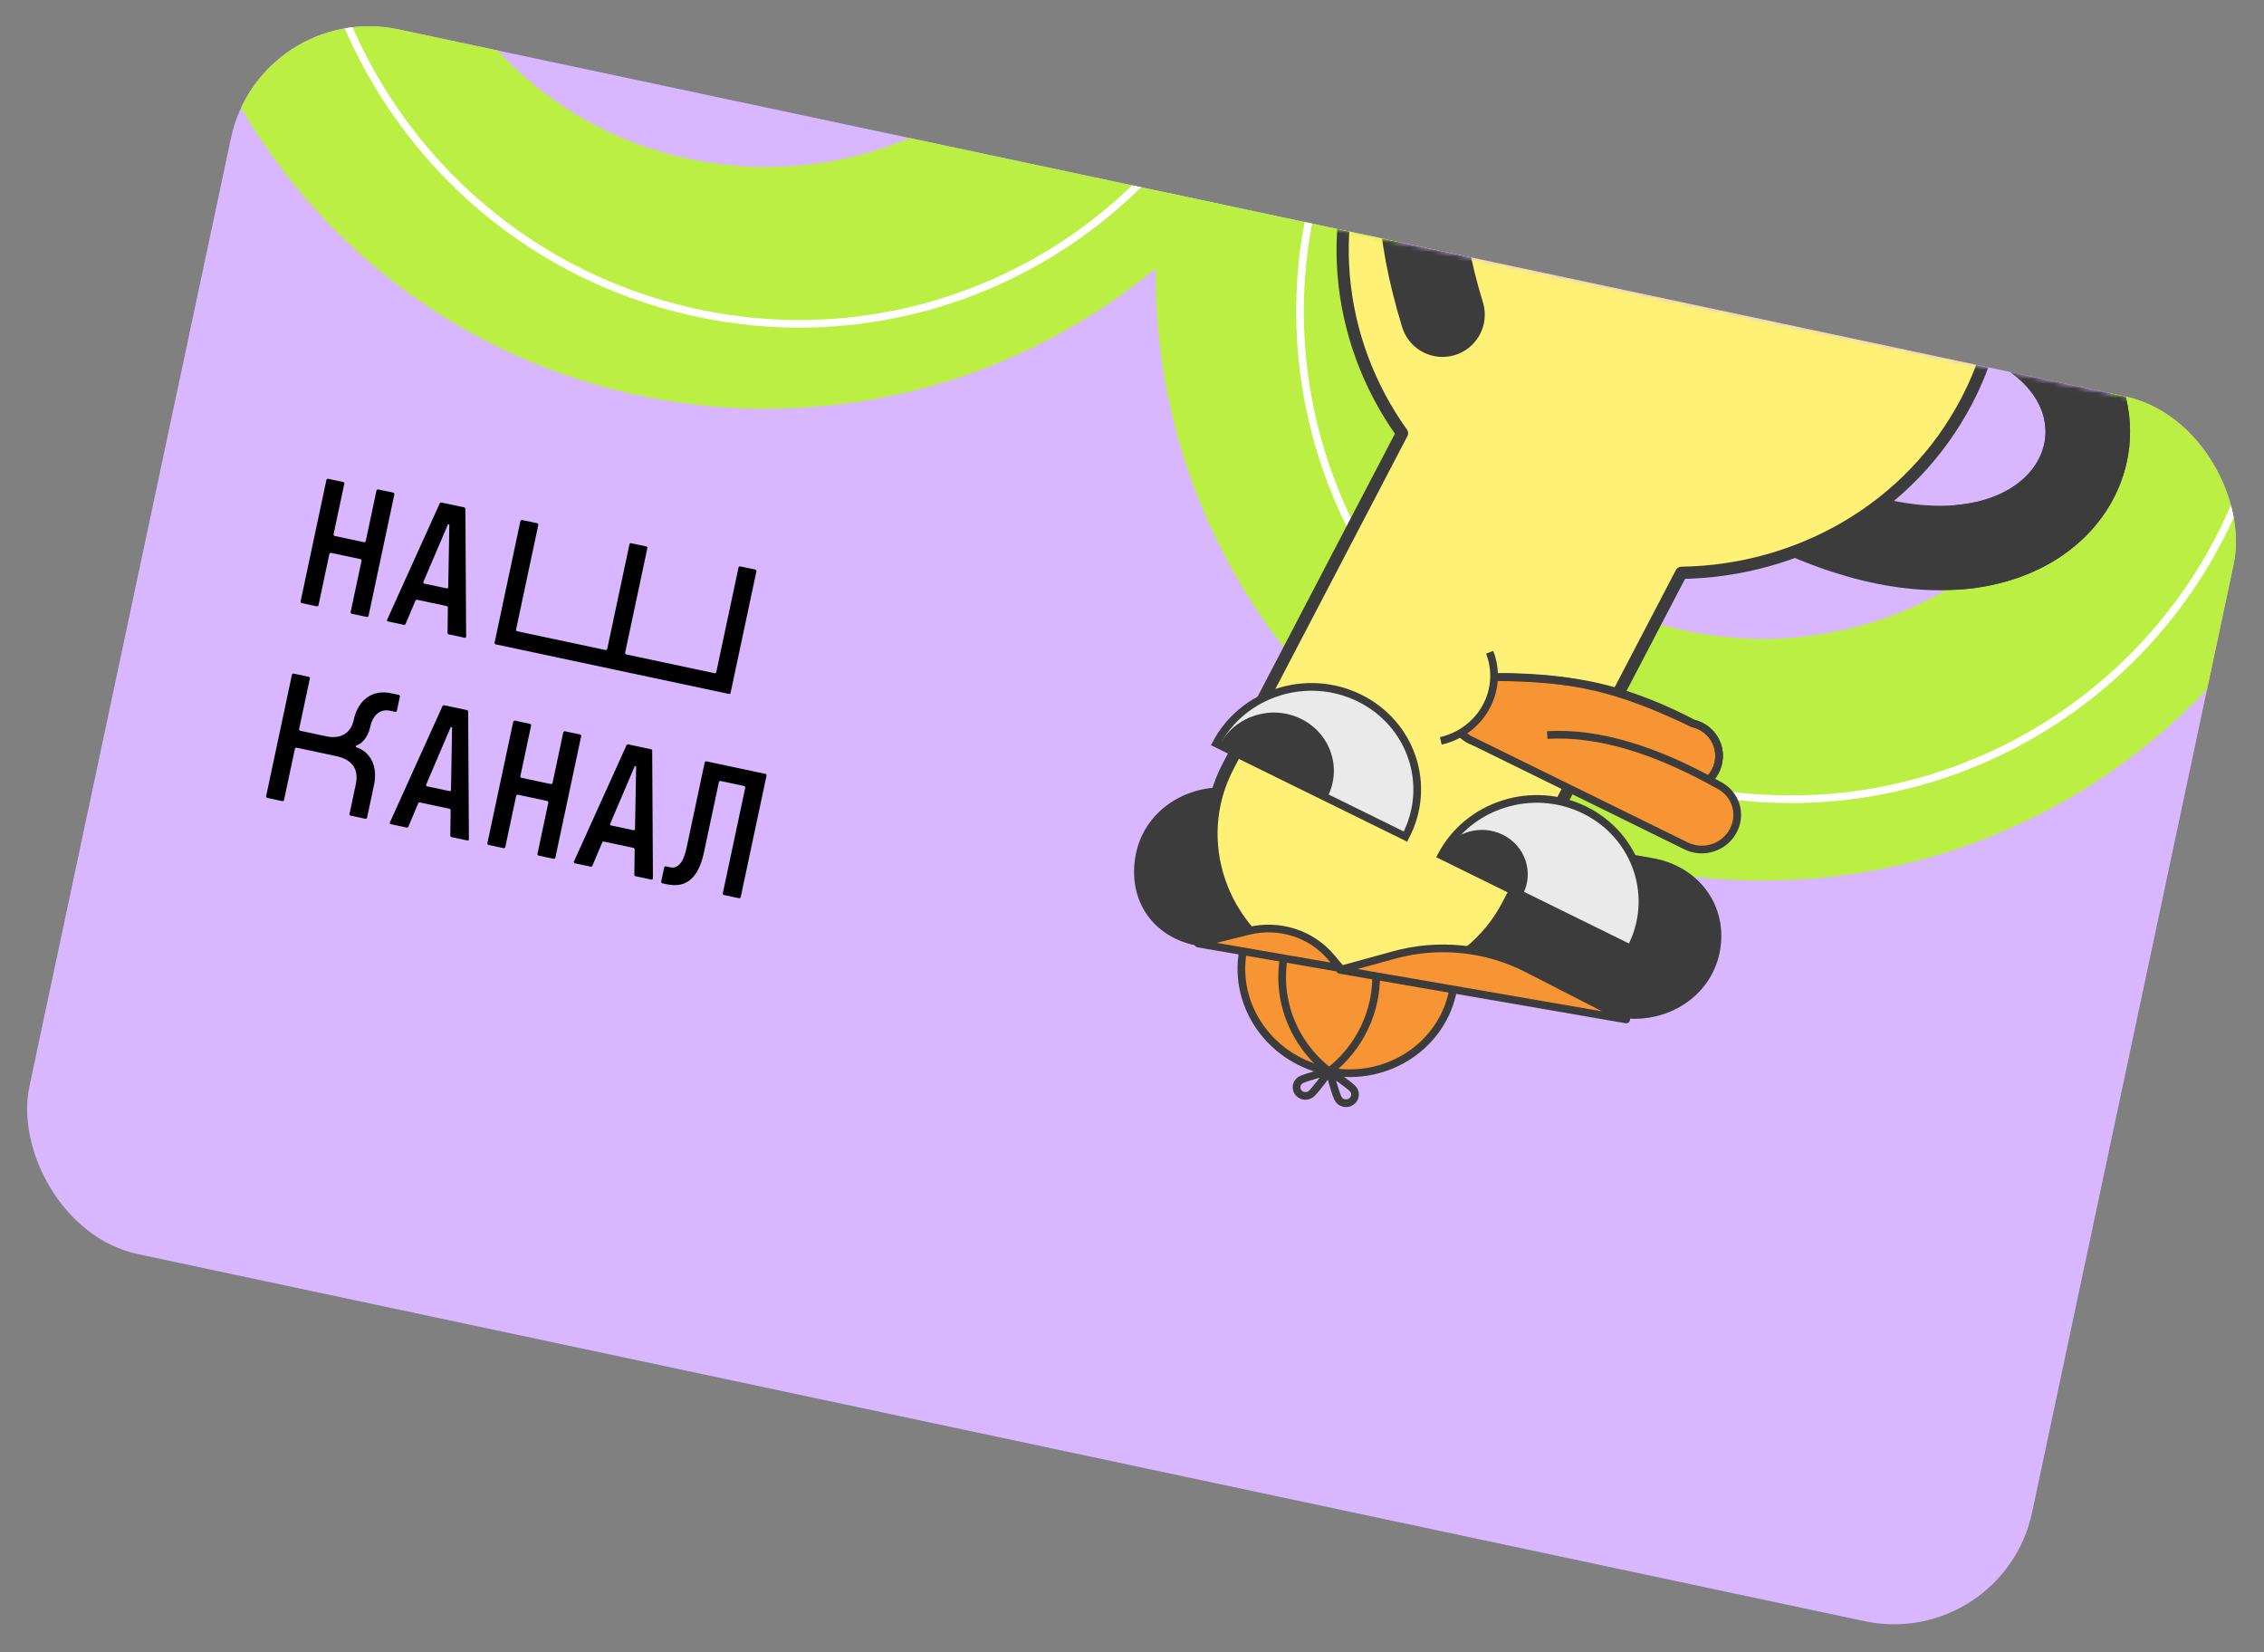 <?xml version="1.0" encoding="UTF-8"?> <svg xmlns="http://www.w3.org/2000/svg" width="481" height="351" viewBox="0 0 481 351" fill="none"><rect x="0" y="0" width="481" height="351" fill="#808080" stroke="none"/><g clip-path="url(#clip0_3226_4642)"><rect x="55.305" width="435" height="266" rx="30" transform="rotate(12 55.305 0)" fill="#D8B7FF"></rect><path d="M271.957 46.084C265.225 102.57 305.279 153.822 362.034 160.632C418.788 167.442 470.751 127.232 477.483 70.746" stroke="#BCEF44" stroke-width="51.349" stroke-linecap="round" stroke-linejoin="round"></path><path d="M480.516 89.803C467.817 145.253 412.849 179.934 357.141 167.127C301.433 154.319 266.079 98.874 278.778 43.424" stroke="white" stroke-width="1.619" stroke-linecap="round" stroke-linejoin="round"></path><path d="M60.168 -54.141C53.436 2.345 93.49 53.597 150.245 60.407C206.999 67.218 258.961 27.007 265.694 -29.478" stroke="#BCEF44" stroke-width="51.349" stroke-linecap="round" stroke-linejoin="round"></path><path d="M269.91 -11.192C257.212 44.258 202.244 78.939 146.536 66.132C90.828 53.324 55.474 -2.121 68.173 -57.571" stroke="white" stroke-width="1.619" stroke-linecap="round" stroke-linejoin="round"></path><mask id="mask0_3226_4642" style="mask-type:alpha" maskUnits="userSpaceOnUse" x="5" y="5" width="471" height="341"><rect x="55.305" width="435" height="266" rx="30" transform="rotate(12 55.305 0)" fill="#D8B7FF"></rect></mask><g mask="url(#mask0_3226_4642)"><path d="M280.499 170.753L350.867 183.074C360.34 184.679 366.378 192.783 364.572 202.066C362.766 211.347 353.465 216.941 343.992 215.337L274.054 204.341" fill="#3C3C3C"></path><path d="M280.499 170.753L350.867 183.074C360.34 184.679 366.378 192.783 364.572 202.066C362.766 211.347 353.465 216.941 343.992 215.337L274.054 204.341" stroke="#3C3C3C" stroke-width="1.632" stroke-miterlimit="10"></path><path d="M308.598 209.853L254.922 200.174C245.521 198.6 240.295 190.882 242.114 181.626C243.934 172.37 253.294 166.78 262.696 168.354L315.044 176.266" fill="#3C3C3C"></path><path d="M308.598 209.853L254.922 200.174C245.521 198.6 240.295 190.882 242.114 181.626C243.934 172.37 253.294 166.78 262.696 168.354L315.044 176.266" stroke="#3C3C3C" stroke-width="1.632" stroke-miterlimit="10"></path><path d="M471.161 -8.443L498.887 5.343" stroke="#3C3C3C" stroke-width="17.954" stroke-linecap="round" stroke-linejoin="round"></path><path d="M408.847 63.564C471.277 70.857 444.366 147.453 369.039 102.201" stroke="#3C3C3C" stroke-width="17.954" stroke-linecap="round" stroke-linejoin="round"></path><path d="M297.871 92.035L260.909 162.805C252.691 178.538 259.326 197.903 275.727 206.058C292.129 214.214 312.086 208.071 320.303 192.338L357.206 121.684C382.136 121.324 405.88 108.075 417.834 85.188C435.149 52.036 421.169 11.231 386.608 -5.954C352.047 -23.14 309.995 -10.195 292.68 22.956C280.773 45.753 283.665 72.168 297.871 92.035L297.871 92.035Z" fill="#FFF175" stroke="#3C3C3C" stroke-width="2.594" stroke-miterlimit="10" stroke-linejoin="round"></path><path d="M408.853 63.564C455.259 68.985 452.301 112.697 416.789 116.196" stroke="#3C3C3C" stroke-width="17.954" stroke-linecap="round" stroke-linejoin="round"></path><path d="M258.392 157.939C264.094 147.145 277.717 142.822 288.819 148.283C299.921 153.744 304.299 166.921 298.598 177.715L258.392 157.939Z" fill="#EAEAEA" stroke="#3C3C3C" stroke-width="1.632" stroke-miterlimit="10"></path><path d="M259.142 158.196C262.379 152.068 270.114 149.613 276.417 152.713C282.72 155.814 285.206 163.295 281.969 169.424L259.143 158.196L259.142 158.196Z" fill="#3C3C3C"></path><path d="M306.244 181.735C311.945 170.941 325.568 166.618 336.67 172.079C347.773 177.54 352.151 190.717 346.449 201.511L306.244 181.735Z" fill="#EAEAEA" stroke="#3C3C3C" stroke-width="1.632" stroke-miterlimit="10"></path><path d="M306.075 181.501C308.547 176.823 314.451 174.95 319.262 177.316C324.074 179.683 325.971 185.393 323.5 190.071L306.076 181.502L306.075 181.501Z" fill="#3C3C3C"></path><path d="M361.252 154.214C364.236 155.676 365.873 159.002 365.004 162.315C363.991 166.174 359.962 168.552 356.004 167.627L313.996 157.803C310.038 156.878 307.648 152.997 308.661 149.138C309.673 145.279 313.702 142.901 317.661 143.827C317.661 143.827 328.395 143.454 339.197 145.856C349.999 148.258 359.669 153.651 359.669 153.651C360.229 153.782 360.759 153.973 361.252 154.214Z" fill="#F79534" stroke="#3C3C3C" stroke-width="1.632" stroke-miterlimit="10"></path><path d="M319.301 144.244L365.092 166.749C368.726 168.535 370.137 172.883 368.245 176.461C366.354 180.039 361.875 181.492 358.241 179.706L312.45 157.201C308.817 155.415 307.405 151.067 309.297 147.489C311.188 143.911 315.667 142.458 319.301 144.244Z" fill="#F79534"></path><path d="M308.588 149.178C309.603 145.306 313.638 142.92 317.601 143.846C334.506 143.948 343.716 146.079 359.653 153.683C360.215 153.814 360.745 154.005 361.238 154.247C364.225 155.712 365.863 159.048 364.991 162.371C364.63 163.746 363.888 164.935 362.903 165.854" stroke="#3C3C3C" stroke-width="1.632" stroke-miterlimit="10"></path><path d="M328.723 156.14C339.607 155.499 351.808 159.308 365.087 166.751C368.721 168.537 370.133 172.885 368.241 176.462C366.35 180.039 361.872 181.492 358.238 179.706L312.448 157.203C308.814 155.418 307.403 151.07 309.294 147.493" stroke="#3C3C3C" stroke-width="1.632" stroke-miterlimit="10"></path><path d="M316.488 138.565C317.886 142.156 317.771 146.299 315.818 150.006C313.774 153.885 310.15 156.468 306.11 157.384" fill="#FFF175"></path><path d="M316.488 138.565C317.886 142.156 317.771 146.299 315.818 150.006C313.774 153.885 310.15 156.468 306.11 157.384" stroke="#3C3C3C" stroke-width="1.632" stroke-miterlimit="10"></path><path d="M308.744 210.143C306.592 222.028 294.848 229.845 282.513 227.602C270.179 225.359 261.924 213.906 264.077 202.02" fill="#F79534"></path><path d="M308.744 210.143C306.592 222.028 294.848 229.845 282.513 227.602C270.179 225.359 261.924 213.906 264.077 202.02" stroke="#3C3C3C" stroke-width="1.632" stroke-miterlimit="10"></path><path d="M282.309 227.564C280.355 226.048 278.593 224.236 277.097 222.14C273.084 216.518 271.709 209.88 272.714 203.599" stroke="#3C3C3C" stroke-width="1.632" stroke-miterlimit="10"></path><path d="M292.376 207.173C292.445 214.868 288.967 222.496 282.41 227.606" stroke="#3C3C3C" stroke-width="1.632" stroke-miterlimit="10"></path><path d="M282.463 227.596C282.463 227.596 286.948 230.619 287.547 231.457C288.145 232.296 287.925 233.449 287.057 234.032C286.188 234.617 284.998 234.41 284.4 233.572C283.802 232.734 282.463 227.596 282.463 227.596Z" stroke="#3C3C3C" stroke-width="1.632" stroke-linecap="round" stroke-linejoin="round"></path><path d="M282.433 227.553C282.433 227.553 277.144 228.873 276.278 229.454C275.413 230.036 275.195 231.183 275.79 232.018C276.386 232.853 277.57 233.058 278.435 232.476C279.3 231.894 282.433 227.553 282.433 227.553L282.433 227.553Z" stroke="#3C3C3C" stroke-width="1.632" stroke-linecap="round" stroke-linejoin="round"></path><path d="M345.5 216.564L324.44 205.755C315.746 201.293 305.592 200.267 296.088 202.891L284.692 206.036L345.5 216.564Z" fill="#F79534" stroke="#3C3C3C" stroke-width="1.632" stroke-linecap="round" stroke-linejoin="round"></path><path d="M254.551 200.436L265.203 197.778C271.706 196.155 278.564 198.325 282.794 203.344L284.752 205.666L254.551 200.436Z" fill="#F79534" stroke="#3C3C3C" stroke-width="1.632" stroke-linecap="round" stroke-linejoin="round"></path><path d="M312.213 136.47C308.328 134.538 303.057 137.035 300.439 142.046C297.822 147.058 298.849 152.686 302.735 154.618C306.62 156.55 311.891 154.054 314.509 149.042C317.126 144.031 316.099 138.402 312.213 136.47Z" fill="#FFF175"></path><path d="M469.536 -3.749C470.655 5.794 468.503 17.138 462.818 28.023C451.448 49.793 430.247 61.482 415.463 54.131C407.045 49.945 402.523 40.486 402.29 29.097" stroke="#3C3C3C" stroke-width="17.954" stroke-linecap="round" stroke-linejoin="round"></path><path d="M402.735 55.218C405.132 57.842 408.027 60.084 411.466 61.794C419.629 65.853 428.523 65.717 436.733 63.074" stroke="#FFF175" stroke-width="1.632" stroke-miterlimit="10" stroke-linecap="round"></path><path d="M427.271 -24.769C428.389 -15.227 426.238 -3.883 420.553 7.002C409.182 28.772 387.981 40.461 373.198 33.11C364.779 28.924 360.257 19.465 360.024 8.077" stroke="#3C3C3C" stroke-width="17.954" stroke-linecap="round" stroke-linejoin="round"></path><path d="M374.902 44.407C350.613 -3 283.782 -7.26 306.471 66.842" stroke="#3C3C3C" stroke-width="17.954" stroke-linecap="round" stroke-linejoin="round"></path><path d="M369.193 40.775C374.278 43.304 379.646 44.204 384.957 43.885" stroke="#FFF175" stroke-width="1.632" stroke-miterlimit="10" stroke-linecap="round"></path></g><path d="M69.625 101.692L73.005 102.411L73.171 102.667L70.851 113.583L71.018 113.839L77.426 115.202L77.683 115.035L80.003 104.119L80.259 103.953L83.639 104.671L83.806 104.927L78.282 130.915L78.026 131.081L74.645 130.363L74.479 130.106L76.829 119.049L76.663 118.793L70.254 117.431L69.998 117.597L67.648 128.654L67.391 128.821L64.011 128.102L63.845 127.846L69.368 101.859L69.625 101.692ZM93.701 106.736L98.702 107.799L98.875 108.02L99.034 135.326L98.813 135.5L95.256 134.744L95.082 134.523L95.156 128.981L94.982 128.76L88.538 127.39L88.29 127.521L86.138 132.622L85.889 132.753L82.333 131.997L82.202 131.748L93.453 106.867L93.701 106.736ZM95.185 111.358L89.91 123.707L90.041 123.956L95.006 125.011L95.227 124.837L95.467 111.418L95.185 111.358ZM110.837 110.452L114.217 111.171L114.383 111.427L109.623 133.823L109.789 134.079L128.734 138.106L128.99 137.939L133.751 115.544L134.007 115.377L137.387 116.096L137.554 116.352L132.793 138.748L132.96 139.004L151.905 143.031L152.161 142.864L156.921 120.469L157.177 120.302L160.558 121.021L160.724 121.277L155.2 147.264L154.944 147.431L105.223 136.862L105.057 136.606L110.58 110.619L110.837 110.452ZM62.301 143.074L65.681 143.792L65.848 144.049L63.527 154.965L63.694 155.221L69.434 156.441C71.863 156.957 74.464 156.148 75.13 153.015C76.088 148.507 79.248 146.455 83.051 147.264L84.812 147.638L84.978 147.894L84.305 151.063L84.048 151.23L82.816 150.968C80.985 150.578 79.242 151.68 78.673 154.356C78.186 156.645 76.856 158.055 75.602 158.415L75.613 158.711C78.616 159.644 80.323 162.694 79.463 166.743L77.966 173.786L77.71 173.952L74.4 173.249L74.233 172.993L75.58 166.654C76.276 163.379 74.868 161.35 71.382 160.609L62.93 158.813L62.674 158.979L60.324 170.036L60.068 170.202L56.687 169.484L56.521 169.228L62.045 143.24L62.301 143.074ZM94.288 149.799L99.288 150.862L99.462 151.083L99.621 178.389L99.4 178.563L95.843 177.807L95.669 177.586L95.743 172.044L95.569 171.823L89.125 170.453L88.876 170.584L86.725 175.685L86.476 175.816L82.92 175.06L82.789 174.811L94.039 149.931L94.288 149.799ZM95.772 154.421L90.497 166.77L90.628 167.019L95.593 168.074L95.814 167.9L96.053 154.481L95.772 154.421ZM109.311 153.066L112.691 153.785L112.857 154.041L110.537 164.957L110.704 165.213L117.112 166.575L117.369 166.409L119.689 155.493L119.945 155.327L123.326 156.045L123.492 156.301L117.968 182.289L117.712 182.455L114.331 181.736L114.165 181.48L116.515 170.423L116.349 170.167L109.94 168.805L109.684 168.971L107.334 180.028L107.078 180.195L103.697 179.476L103.531 179.22L109.054 153.232L109.311 153.066ZM133.387 158.11L138.388 159.173L138.561 159.394L138.72 186.7L138.499 186.873L134.942 186.117L134.768 185.896L134.842 180.355L134.668 180.134L128.224 178.764L127.976 178.895L125.824 183.995L125.575 184.126L122.019 183.371L121.888 183.122L133.139 158.241L133.387 158.11ZM134.871 162.732L129.596 175.081L129.727 175.329L134.692 176.385L134.913 176.211L135.153 162.791L134.871 162.732ZM149.994 161.714L162.706 164.416L162.873 164.672L157.349 190.659L157.093 190.826L153.712 190.107L153.546 189.851L158.351 167.244L158.185 166.988L153.008 165.888L152.752 166.054L149.556 181.09C148.396 186.548 145.765 188.712 141.715 187.852L140.624 187.619L140.457 187.363L141.131 184.194L141.387 184.028L142.479 184.26C143.852 184.552 145.165 183.395 145.824 180.297L149.738 161.88L149.994 161.714Z" fill="black"></path></g><defs><clipPath id="clip0_3226_4642"><rect x="55.305" width="435" height="266" rx="30" transform="rotate(12 55.305 0)" fill="white"></rect></clipPath></defs></svg> 